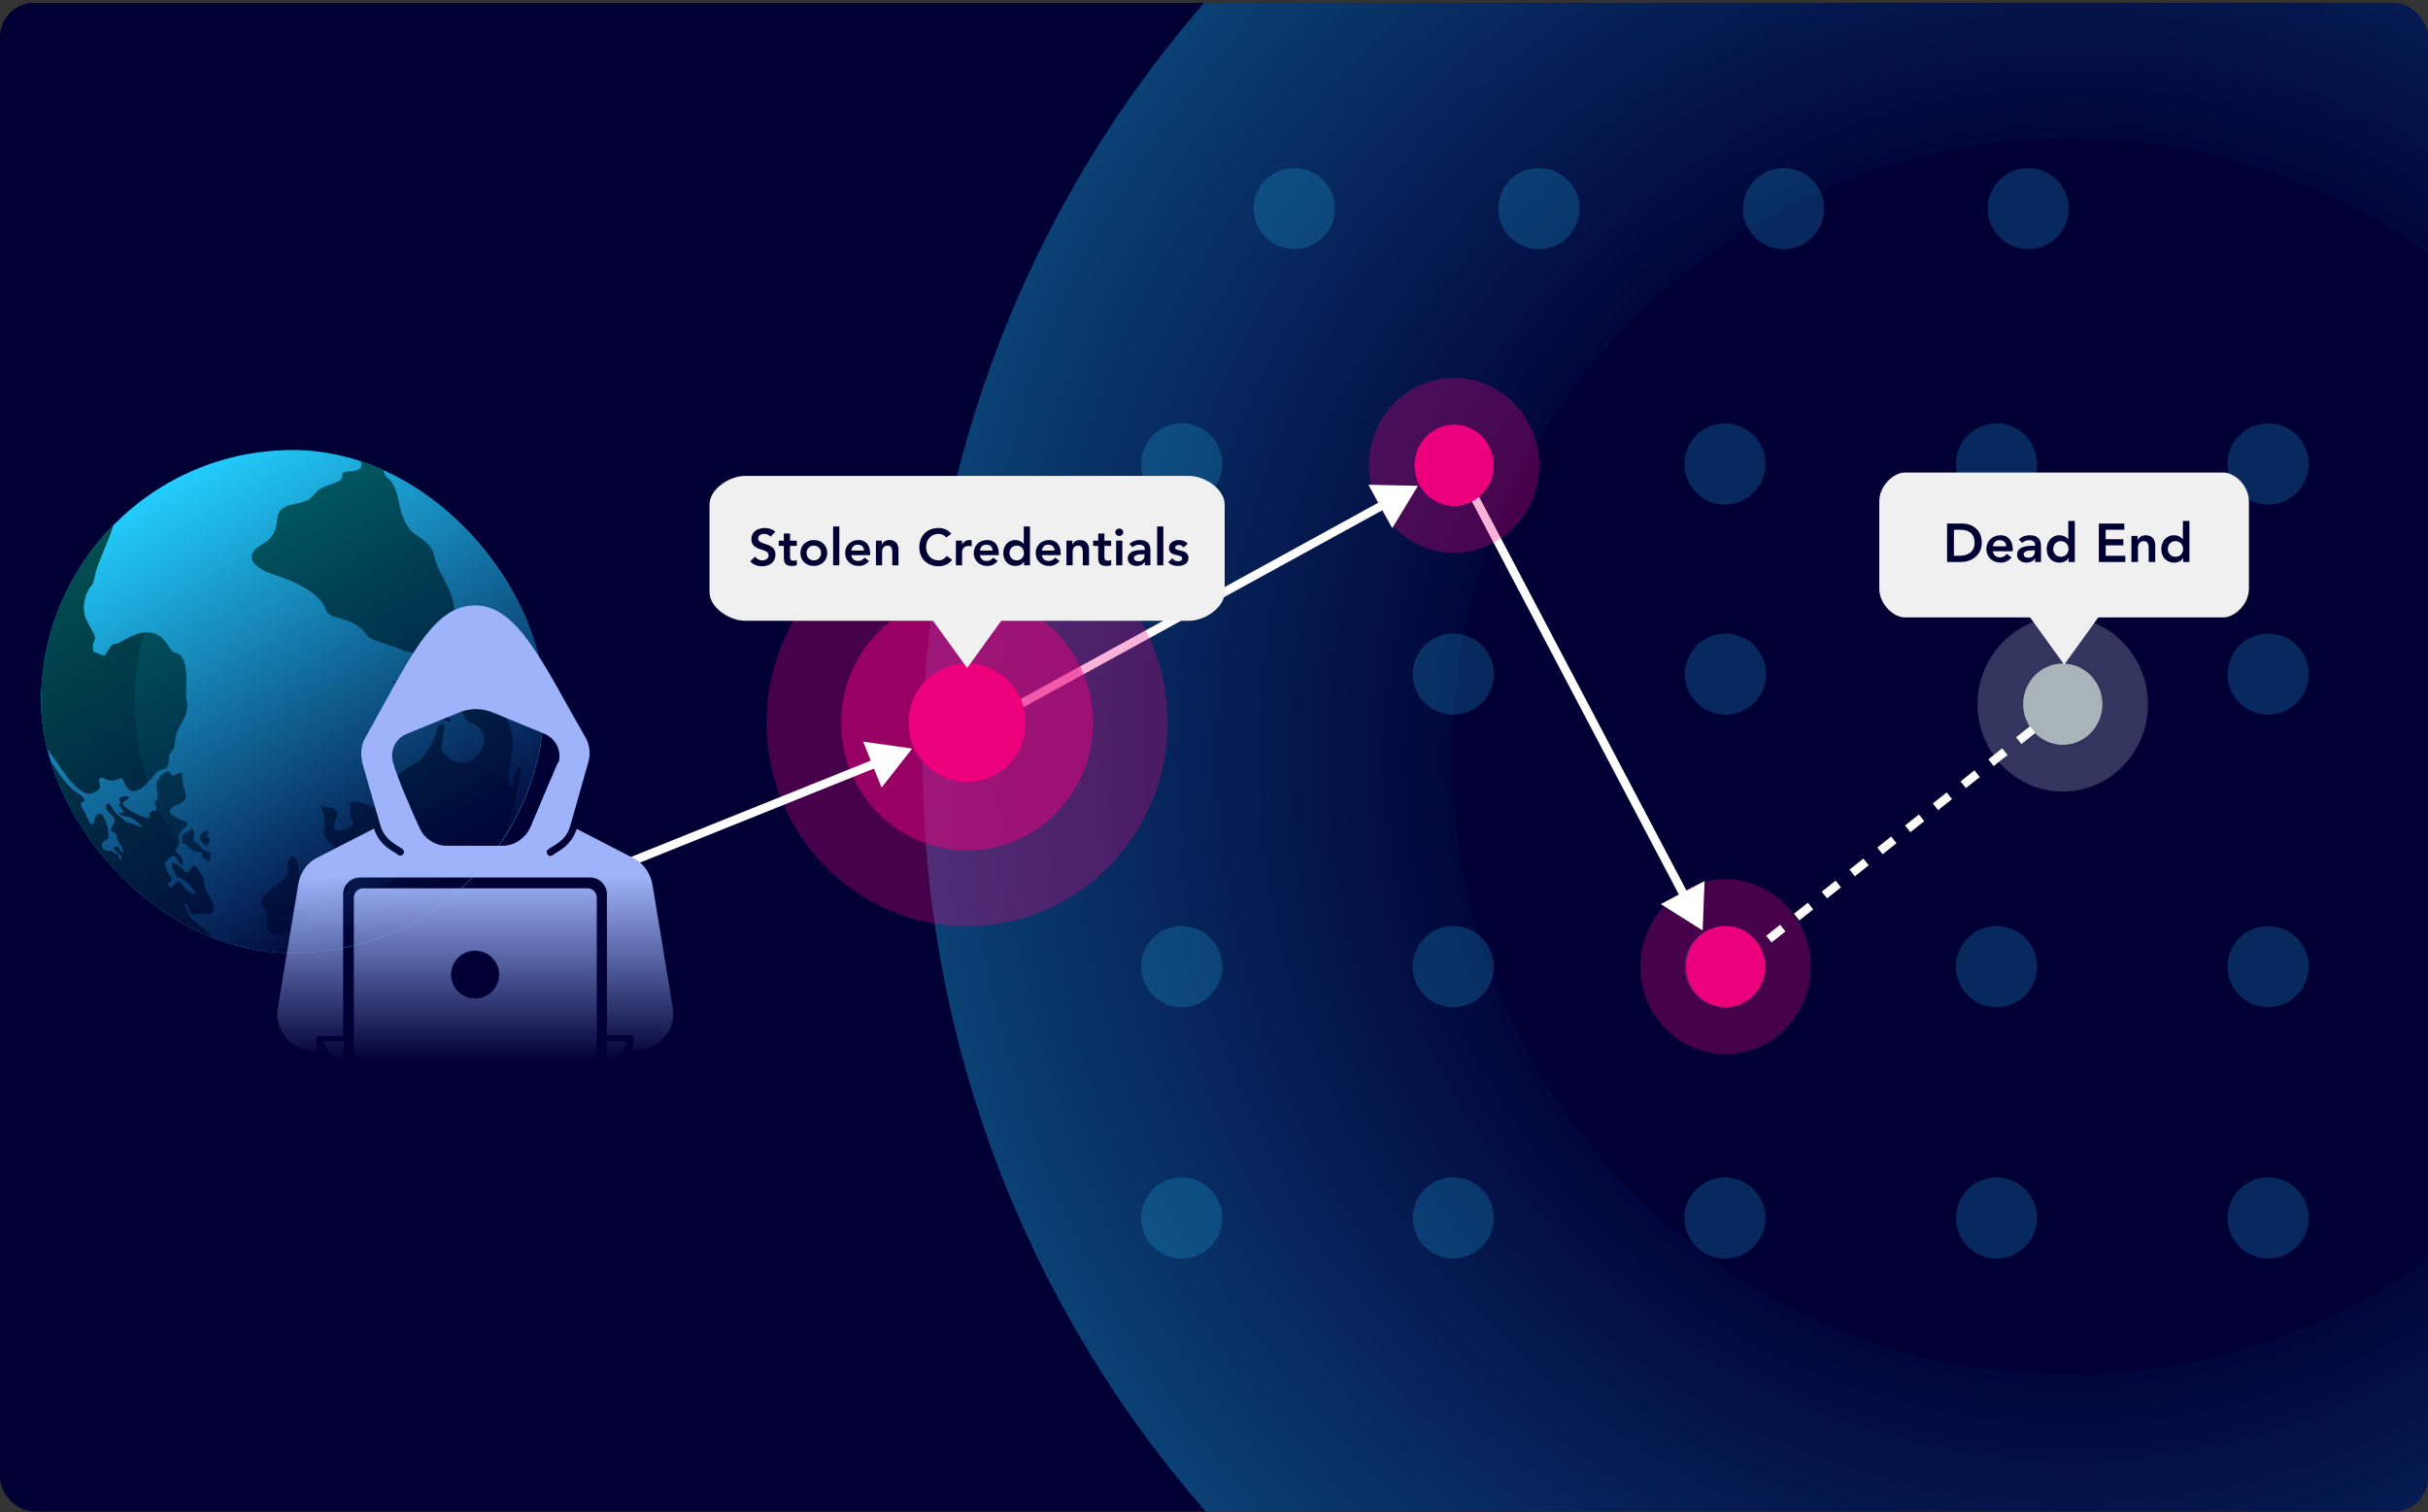 <svg width="708" height="441" viewBox="0 0 708 441" fill="none" xmlns="http://www.w3.org/2000/svg">
<rect x="0" y="0" width="708" height="441" fill="#333333" stroke="none"/>
<g clip-path="url(#clip0_6616_11030)">
<rect y="0.805" width="708" height="440" rx="10" fill="#000035"/>
<path opacity="0.35" d="M603.503 478.075C461.471 478.075 346.235 362.837 346.235 220.563C346.235 78.29 461.471 -36.949 603.503 -36.949C745.535 -36.949 860.771 78.29 860.771 220.563C860.77 362.836 745.535 478.075 603.503 478.075Z" stroke="url(#paint0_radial_6616_11030)" stroke-width="154.492"/>
<circle opacity="0.2" cx="11.835" cy="11.835" r="11.835" transform="matrix(-1 0 0 1 460.579 49)" fill="#23D0FF"/>
<circle opacity="0.2" cx="11.835" cy="11.835" r="11.835" transform="matrix(-1 0 0 1 531.917 49)" fill="#23D0FF"/>
<circle opacity="0.2" cx="11.835" cy="11.835" r="11.835" transform="matrix(-1 0 0 1 389.24 49)" fill="#23D0FF"/>
<circle opacity="0.2" cx="11.835" cy="11.835" r="11.835" transform="matrix(-1 0 0 1 603.256 49)" fill="#23D0FF"/>
<circle opacity="0.2" cx="11.835" cy="11.835" r="11.835" transform="matrix(-1 0 0 1 514.812 123.462)" fill="#23D0FF"/>
<circle opacity="0.2" cx="11.835" cy="11.835" r="11.835" transform="matrix(-1 0 0 1 356.415 123.462)" fill="#23D0FF"/>
<circle opacity="0.2" cx="11.835" cy="11.835" r="11.835" transform="matrix(-1 0 0 1 594.011 123.462)" fill="#23D0FF"/>
<circle opacity="0.2" cx="11.835" cy="11.835" r="11.835" transform="matrix(-1 0 0 1 673.211 123.462)" fill="#23D0FF"/>
<circle opacity="0.2" cx="11.835" cy="11.835" r="11.835" transform="matrix(-1 0 0 1 435.614 343.36)" fill="#23D0FF"/>
<circle opacity="0.2" cx="11.835" cy="11.835" r="11.835" transform="matrix(-1 0 0 1 514.812 343.36)" fill="#23D0FF"/>
<circle opacity="0.2" cx="11.835" cy="11.835" r="11.835" transform="matrix(-1 0 0 1 356.415 343.36)" fill="#23D0FF"/>
<circle opacity="0.2" cx="11.835" cy="11.835" r="11.835" transform="matrix(-1 0 0 1 594.011 343.361)" fill="#23D0FF"/>
<circle opacity="0.2" cx="11.835" cy="11.835" r="11.835" transform="matrix(-1 0 0 1 673.211 343.361)" fill="#23D0FF"/>
<circle opacity="0.2" cx="11.835" cy="11.835" r="11.835" transform="matrix(-1 0 0 1 435.614 184.746)" fill="#23D0FF"/>
<circle opacity="0.2" cx="11.835" cy="11.835" r="11.835" transform="matrix(-1 0 0 1 514.978 184.746)" fill="#23D0FF"/>
<circle opacity="0.2" cx="11.835" cy="11.835" r="11.835" transform="matrix(-1 0 0 1 673.211 184.746)" fill="#23D0FF"/>
<ellipse opacity="0.3" cx="601.503" cy="205.363" rx="24.851" ry="25.488" fill="#A8B3BA"/>
<ellipse cx="601.503" cy="205.363" rx="11.505" ry="11.8" fill="#A8B3BA"/>
<ellipse cx="601.503" cy="205.363" rx="11.505" ry="11.8" fill="#A8B3BA"/>
<circle opacity="0.2" cx="11.835" cy="11.835" r="11.835" transform="matrix(-1 0 0 1 435.614 270.061)" fill="#23D0FF"/>
<circle opacity="0.2" cx="11.835" cy="11.835" r="11.835" transform="matrix(-1 0 0 1 514.812 270.061)" fill="#23D0FF"/>
<circle opacity="0.2" cx="11.835" cy="11.835" r="11.835" transform="matrix(-1 0 0 1 356.415 270.061)" fill="#23D0FF"/>
<circle opacity="0.2" cx="11.835" cy="11.835" r="11.835" transform="matrix(-1 0 0 1 594.011 270.061)" fill="#23D0FF"/>
<circle opacity="0.2" cx="11.835" cy="11.835" r="11.835" transform="matrix(-1 0 0 1 673.211 270.061)" fill="#23D0FF"/>
<ellipse opacity="0.3" cx="503.163" cy="281.896" rx="24.851" ry="25.488" fill="#EC007C"/>
<ellipse cx="503.163" cy="281.896" rx="11.505" ry="11.8" fill="#EC007C"/>
<ellipse cx="503.163" cy="281.896" rx="11.505" ry="11.8" fill="#EC007C"/>
<path d="M592.716 212.773L512.97 276.123" stroke="white" stroke-width="2.5" stroke-dasharray="5.17 5.17"/>
<path d="M496.49 271.358L497.051 256.935L484.28 263.66L496.49 271.358ZM429.767 144.644L428.661 145.226L490.142 261.986L491.248 261.404L492.354 260.821L430.873 144.061L429.767 144.644Z" fill="white"/>
<ellipse opacity="0.3" cx="424.01" cy="135.7" rx="24.851" ry="25.488" fill="#EC007C"/>
<ellipse cx="424.01" cy="135.7" rx="11.505" ry="11.8" fill="#EC007C"/>
<ellipse cx="424.01" cy="135.7" rx="11.505" ry="11.8" fill="#EC007C"/>
<path d="M413.459 141.683L399.029 141.372L405.974 154.024L413.459 141.683ZM297.917 205.107L298.518 206.203L404.199 148.192L403.597 147.096L402.996 146.001L297.315 204.011L297.917 205.107Z" fill="white"/>
<path d="M648.372 180.056H555.411C552.254 180.056 548 176.302 548 171.672V146.188C548 141.558 552.254 137.805 555.411 137.805H648.372C651.528 137.805 655.782 141.558 655.782 146.188V171.672C655.782 176.302 651.528 180.056 648.372 180.056Z" fill="#F0F0F0"/>
<path d="M601.91 193.842L612.226 179.539H591.595L601.91 193.842Z" fill="#F0F0F0"/>
<path d="M567.764 152.683H572.228C575.125 152.683 577.879 154.519 577.879 158.286C577.879 162.259 574.428 163.89 571.991 163.89H567.764V152.683ZM569.759 162.085H571.326C573.716 162.085 575.789 161.009 575.789 158.286C575.789 155.564 574.032 154.488 571.595 154.488H569.759V162.085ZM583.352 156.102C585.758 156.102 586.914 157.922 586.914 160.217V160.756H581.12C581.247 161.848 582.07 162.56 583.162 162.56C584.017 162.56 584.666 162.196 585.204 161.531L586.565 162.56C585.742 163.573 584.65 164.08 583.352 164.08C581.025 164.08 579.221 162.465 579.221 160.091C579.221 157.732 581.025 156.102 583.352 156.102ZM581.12 159.331H585.014C584.998 158.144 584.191 157.527 583.067 157.527C581.943 157.527 581.263 158.255 581.12 159.331ZM591.903 156.102C594.499 156.102 595.148 157.558 595.148 159.347V163.89H593.438V162.845H593.391C592.853 163.7 591.966 164.08 590.953 164.08C589.386 164.08 588.183 163.193 588.183 161.8C588.183 160.043 589.592 159.157 592.853 159.157H593.438V158.935C593.438 158.049 592.742 157.527 591.697 157.527C590.906 157.527 590.194 157.843 589.671 158.318L588.674 157.321C589.355 156.624 590.415 156.102 591.903 156.102ZM590.083 161.658C590.083 162.307 590.716 162.655 591.428 162.655C592.726 162.655 593.328 161.927 593.328 160.961V160.487H592.774C591.096 160.487 590.083 160.851 590.083 161.658ZM603.111 151.923H605.011V163.89H603.206V162.75H603.175C602.605 163.684 601.608 164.08 600.547 164.08C598.236 164.08 596.812 162.37 596.812 160.091C596.812 157.938 598.236 156.102 600.484 156.102C601.497 156.102 602.415 156.45 603.064 157.257H603.111V151.923ZM598.711 160.091C598.711 161.357 599.613 162.37 600.943 162.37C602.462 162.37 603.175 161.135 603.175 160.091C603.175 158.714 602.146 157.811 600.943 157.811C599.613 157.811 598.711 158.84 598.711 160.091ZM612.019 152.683H619.443V154.488H614.014V157.242H619.158V159.046H614.014V162.085H619.728V163.89H612.019V152.683ZM625.685 156.102C627.948 156.102 628.455 157.859 628.455 159.03V163.89H626.555V159.948C626.555 158.429 626.064 157.811 625.162 157.811C623.943 157.811 623.421 158.698 623.421 159.711V163.89H621.522V156.292H623.326V157.511H623.358C623.817 156.514 624.687 156.102 625.685 156.102ZM636.531 151.923H638.43V163.89H636.626V162.75H636.594C636.024 163.684 635.027 164.08 633.966 164.08C631.655 164.08 630.231 162.37 630.231 160.091C630.231 157.938 631.655 156.102 633.903 156.102C634.916 156.102 635.834 156.45 636.483 157.257H636.531V151.923ZM632.13 160.091C632.13 161.357 633.032 162.37 634.362 162.37C635.882 162.37 636.594 161.135 636.594 160.091C636.594 158.714 635.565 157.811 634.362 157.811C633.032 157.811 632.13 158.84 632.13 160.091Z" fill="#000035"/>
<ellipse opacity="0.3" cx="282" cy="210.734" rx="58.48" ry="59.34" fill="#EC007C"/>
<ellipse opacity="0.5" cx="282" cy="210.735" rx="36.72" ry="37.26" fill="#EC007C"/>
<ellipse cx="282" cy="210.734" rx="17" ry="17.25" fill="#EC007C"/>
<ellipse cx="282" cy="210.734" rx="17" ry="17.25" fill="#EC007C"/>
<path d="M265.982 218.307L257.076 229.665L251.692 216.273L265.982 218.307ZM179.118 253.223L178.652 252.063L255.078 221.343L255.544 222.503L256.01 223.663L179.585 254.382L179.118 253.223Z" fill="white"/>
<g clip-path="url(#clip1_6616_11030)">
<path d="M85.352 131.247C44.841 131.247 12 164.088 12 204.599C12 245.11 44.841 277.951 85.352 277.951C125.864 277.951 158.705 245.11 158.705 204.599C158.705 164.088 125.864 131.247 85.352 131.247Z" fill="#23D0FF"/>
<path fill-rule="evenodd" clip-rule="evenodd" d="M90.886 268.327C90.086 269.304 80.878 274.042 79.809 272.605C78.35 270.643 77.74 272.419 77.839 267.745C77.934 263.259 72.922 263.924 79.603 259.043C87.336 253.39 82.125 253.298 84.413 250.459C86.263 248.165 87.172 252.537 87.172 254.264C87.172 262.28 85.416 261.676 90.591 267.846L90.886 268.327Z" fill="#006867"/>
<path fill-rule="evenodd" clip-rule="evenodd" d="M92.305 268.912C93.766 272.442 87.81 270.195 88.135 273.14C88.378 275.353 92.702 271.224 96.445 271.943C96.56 271.966 99.887 268.664 99.596 272.567C102.248 273.597 102.999 271.966 100.137 269.37C95.66 265.312 104.092 268.733 99.459 263.753C96.778 260.871 104.904 259.462 100.111 257.136C97.334 255.788 98.269 253.273 96.429 258.573C95.619 260.909 92.638 256.265 95.874 262.685C98.1 267.106 93.93 264.546 96.429 267.701C98.335 270.106 94.133 268.488 94.285 269.223C93.7 269.992 91.431 266.795 92.306 268.911L92.305 268.912Z" fill="#006867"/>
<path fill-rule="evenodd" clip-rule="evenodd" d="M93.658 235.046C93.663 235.167 93.784 235.871 93.85 236.009C96.448 243.305 91.591 241.711 97.43 246.874C100.824 249.875 99.464 252.661 101.823 252.743C101.869 252.745 105.722 258.112 107.953 254.718C109.511 252.345 104.36 252.636 111.665 248.617C115.327 246.602 118.99 259.614 110.061 258.486C104.978 257.844 107.292 259.573 104.5 263.316C101.495 267.342 108.921 264.065 105.678 268.112C103.646 270.65 106.482 274.513 109.69 269.46C113.942 272.382 100.18 279.575 113.445 275.176C124.069 271.653 133.606 261.984 140.892 253.914C146.042 248.211 148.449 239.942 150.296 232.674C153.93 218.386 149.754 225.212 149.82 227.327C149.908 230.124 146.844 231.363 149.215 219.995C150.519 213.735 147.38 207.057 142.944 203.085C139.408 199.919 136.686 192.097 132.715 190.73C127.937 189.084 127.154 187.181 128.921 191.84C130.488 195.971 131.896 192.462 132.213 198.959C132.322 201.22 134.923 210.082 136.846 210.659C147.593 213.887 136.113 229.474 128.789 218.778C128.099 217.77 131.497 208.106 127.741 211.841C127.643 211.938 126.36 216.266 125.831 217.139C119.525 227.541 119.348 219.006 112.027 232.526C108.756 238.567 107.493 232.899 102.252 233.889C101.477 240.399 103.159 238.847 103.032 240.551C103.01 240.85 94.917 244.927 98.066 238.703C99.681 235.512 95.543 235.248 93.655 235.046L93.658 235.046Z" fill="#006867"/>
<path fill-rule="evenodd" clip-rule="evenodd" d="M114.841 199.403C114.962 199.547 115.313 199.537 115.388 199.586C118.39 203.009 118.953 200.726 120.755 203.084C121.025 203.438 123.543 202.107 119.57 200.84C118.078 200.365 119.115 200.225 116.986 199.685C116.871 199.655 113.262 197.643 114.841 199.403Z" fill="#006867"/>
<path fill-rule="evenodd" clip-rule="evenodd" d="M122.601 204.466C124.689 206.433 125.164 205.18 127.413 208.474C129.221 211.124 135.343 211.15 127.862 207.645C126.454 206.985 126.47 203.279 123.398 203.675C123.299 203.688 122.586 204.057 122.601 204.466Z" fill="#006867"/>
<path fill-rule="evenodd" clip-rule="evenodd" d="M101.541 130.81C103.2 131.519 109.035 137.021 102.187 137.419C97.155 137.712 102.721 139.306 96.781 141.127C89.714 143.293 93.327 145.568 86.222 146.887C76.745 148.646 84.529 153.873 76.363 158.791C69.148 163.136 76.667 166.743 80.831 167.939C85.221 169.2 93.628 172.993 95.098 177.967C95.995 181.005 103.169 179.454 107.128 185.376C108.118 186.857 114.348 188.126 117.231 189.529C118.839 190.312 126.193 192.082 126.054 189.049C125.902 185.783 129.154 191.292 129.268 182.277C129.322 178.08 136.79 182.496 128.508 167.127C125.343 161.255 128.197 160.51 121.32 155.95C115.298 151.957 117.369 142.975 113.291 139.618C109.742 136.696 115.715 136.91 104.012 131.74C103.639 131.576 101.909 130.622 101.542 130.808L101.541 130.81Z" fill="#006867"/>
<path fill-rule="evenodd" clip-rule="evenodd" d="M13.619 219.978C15.668 223.394 18.962 229.35 23.607 231.99C23.85 232.128 24.136 232.471 24.337 232.674C25.643 234.836 21.725 232.512 24.694 236.918C24.887 237.205 26.673 242.319 27.392 239.858C27.716 238.749 27.787 236.884 29.697 237.6C30.082 237.744 31.454 240.537 31.454 241.956C31.454 245.897 32.41 243.524 29.947 245.644C29.434 246.085 29.177 248.352 32.108 248.182C33.123 248.124 32.812 248.917 34.206 249.079C34.236 249.082 35.533 252.172 35.476 250.181C35.44 248.905 31.143 246.765 34.314 246.987C34.343 246.989 36.433 250.35 35.826 247.542C35.664 246.792 34.391 246.076 34.1 243.893C33.749 241.262 31.105 243.8 33.073 240.426C34.707 237.627 30.166 237.11 31.113 234.731C31.76 233.106 32.674 236.428 34.359 237.689C37.749 240.229 35.082 239.031 39.56 240.593C39.61 240.609 42.835 242.202 41.043 240.509C37.655 237.308 36.916 238.696 34.907 237.438C33.721 236.696 37.781 238.007 35.121 235.278C34.066 234.194 35.709 235.046 34.839 233.136C34.374 232.112 40.023 231.638 36.061 233.813C33.968 234.963 42.208 238.921 43.568 238.633C43.352 234.749 46.686 238.34 45.247 234.208C44.713 232.674 46.604 234.822 45.794 230.681C45.103 227.149 46.467 227.842 46.5 226.726C46.5 226.702 49.126 223.704 49.737 225.512C50.413 227.507 53.431 223.699 53.143 226.226C52.686 230.257 56.892 233.161 50.995 234.929C50.209 235.164 50.739 235.148 50.064 235.5C47.667 237.773 54.451 239.359 54.701 240.106C55.026 241.076 51.614 242.208 52.253 244.56C53.016 247.367 49.422 247.334 52.458 249.588C53.677 250.494 53.676 254.453 51.689 250.461C50.451 247.972 48.641 251.244 48.103 251.495C47.706 251.681 48.67 253.659 48.937 254.551C49.386 256.046 51.032 256.035 49.106 257.486C48.428 257.996 49.743 259.677 50.733 258.245C52.566 255.593 53.064 258.639 54.367 259.608C60.026 263.816 55.32 256.482 52.087 255.86C51.144 255.678 47.703 248.337 53.067 253.488C56.812 257.085 54.754 248.572 58.664 255.016C60.538 258.106 58.148 257.113 61.406 262.062C62.586 263.854 63.293 267.384 59.644 266.353C58.4 266.002 55.283 267.678 55.19 265.401C55.129 263.92 51.928 260.65 55.493 267.543C55.749 268.04 60.952 272.307 61.379 272.266C61.563 273.122 61.404 273.593 61.056 273.822C37.199 265.449 18.98 245.097 13.619 219.977L13.619 219.978Z" fill="#006867"/>
<path fill-rule="evenodd" clip-rule="evenodd" d="M13.128 217.489C17.663 223.186 22.936 233.618 27.575 231.033C30.604 229.346 28.187 228.191 28.962 227.138C29.936 225.817 31.642 228.951 35.271 226.82C36.421 226.146 36.819 236.745 45.505 225.408C47.154 223.255 49.116 225.991 49.32 220.768C49.406 218.57 50.834 220.203 51.145 215.523C51.424 211.327 55.734 209.251 54.31 203.741C53.843 201.937 55.891 190.966 50.963 190.359C48.81 190.093 47.747 179.693 35.574 187.042C32.389 188.964 33.569 186.135 30.725 191.104C30.452 191.582 27.064 189.997 27.059 189.936C26.703 184.403 29.518 188.669 25.448 181.371C23.963 178.709 24.218 175.814 25.25 173.008C27.115 169.191 26.721 172.403 27.836 166.955C28.346 164.463 31.791 157.35 33.059 153.165C20.037 166.404 11.999 184.561 11.999 204.598C11.999 208.996 12.388 213.303 13.13 217.487L13.128 217.489Z" fill="#006867"/>
<path fill-rule="evenodd" clip-rule="evenodd" d="M55.948 241.616C54.504 242.774 53.522 243.111 52.968 243.547C53.35 248.003 52.546 244.416 55.007 247.051C57.578 249.804 58.483 246.877 59.111 249.942C59.125 250.009 61.285 252.243 61.285 250.703C61.285 248.425 62.851 249.437 59.172 247.706C58.927 247.592 58.879 246.784 57.203 245.814C55.671 244.927 57.398 242.783 55.948 241.618L55.948 241.616Z" fill="#006867"/>
<path fill-rule="evenodd" clip-rule="evenodd" d="M58.276 243.944C58.058 245.204 60.097 247.22 60.443 246.652C62.669 242.998 59.272 245.031 60.641 243.063C61.025 242.509 60.761 241.307 59.014 243.087C58.726 243.379 58.435 243.036 58.276 243.946L58.276 243.944Z" fill="#006867"/>
<path fill-rule="evenodd" clip-rule="evenodd" d="M13.618 219.978C15.668 223.394 18.962 229.35 23.606 231.99C23.849 232.128 24.136 232.471 24.337 232.674C25.642 234.836 21.725 232.512 24.693 236.918C24.887 237.205 26.672 242.319 27.392 239.858C27.716 238.749 27.786 236.884 29.696 237.6C30.082 237.744 31.453 240.537 31.453 241.956C31.453 245.897 32.41 243.524 29.947 245.644C29.434 246.085 29.176 248.352 32.107 248.182C33.122 248.124 32.812 248.917 34.206 249.079C34.236 249.082 35.533 252.172 35.476 250.181C35.44 248.905 31.143 246.765 34.314 246.987C34.343 246.989 36.432 250.35 35.825 247.542C35.663 246.792 34.391 246.076 34.1 243.893C33.749 241.262 31.104 243.8 33.073 240.426C34.707 237.627 30.166 237.11 31.113 234.731C31.759 233.106 32.674 236.428 34.359 237.689C37.749 240.229 35.082 239.031 39.56 240.593C39.609 240.609 42.834 242.202 41.043 240.509C37.654 237.308 36.915 238.696 34.906 237.438C33.72 236.696 37.78 238.007 35.121 235.278C34.065 234.194 35.708 235.046 34.839 233.136C34.374 232.112 40.023 231.638 36.061 233.813C33.968 234.963 42.208 238.921 43.567 238.633C43.352 234.749 46.686 238.34 45.247 234.208C45.124 233.855 45.13 233.698 45.2 233.612C47.118 238.058 49.462 242.277 52.182 246.215C51.635 247.494 50.187 247.899 52.462 249.588C53.681 250.494 53.68 254.453 51.693 250.461C50.455 247.972 48.645 251.244 48.107 251.495C47.71 251.681 48.674 253.659 48.941 254.551C49.391 256.046 51.037 256.035 49.11 257.486C48.432 257.996 49.747 259.677 50.737 258.245C52.57 255.593 53.068 258.639 54.371 259.608C60.031 263.816 55.325 256.482 52.091 255.86C51.148 255.678 47.707 248.337 53.071 253.488C56.816 257.085 54.758 248.572 58.668 255.016C60.542 258.106 58.152 257.113 61.41 262.062C62.59 263.854 63.297 267.384 59.648 266.353C58.404 266.002 55.287 267.678 55.194 265.401C55.133 263.92 51.932 260.65 55.497 267.543C55.753 268.04 60.956 272.307 61.383 272.266C61.567 273.122 61.408 273.593 61.061 273.822L61.058 273.822C45.777 268.458 32.812 258.181 24.055 244.884L24.046 244.87C23.409 243.902 22.792 242.917 22.2 241.917L22.191 241.9C21.6 240.903 21.034 239.891 20.491 238.864L20.471 238.827C19.93 237.803 19.412 236.764 18.918 235.711L18.905 235.683C18.412 234.629 17.941 233.561 17.497 232.482L17.482 232.444C17.038 231.365 16.62 230.272 16.227 229.167L16.217 229.139C15.822 228.029 15.455 226.908 15.113 225.776L15.11 225.767C14.768 224.629 14.452 223.479 14.164 222.319L14.164 222.316C13.971 221.54 13.791 220.761 13.624 219.977L13.618 219.978Z" fill="#005352"/>
<path fill-rule="evenodd" clip-rule="evenodd" d="M13.129 217.485C17.664 223.182 22.937 233.614 27.576 231.029C30.604 229.343 28.187 228.187 28.962 227.134C29.937 225.813 31.643 228.947 35.271 226.816C36.304 226.209 36.733 234.71 43.117 228.2C40.599 220.792 39.232 212.854 39.232 204.594C39.232 197.618 40.21 190.872 42.03 184.481C40.315 184.693 38.204 185.451 35.574 187.038C32.39 188.96 33.569 186.131 30.725 191.1C30.453 191.578 27.064 189.993 27.06 189.932C26.703 184.4 29.518 188.665 25.448 181.367C23.964 178.705 24.219 175.81 25.25 173.004C27.115 169.187 26.721 172.4 27.836 166.951C28.346 164.46 31.791 157.346 33.06 153.161C30.213 156.056 27.602 159.187 25.264 162.52C25.231 162.566 25.199 162.612 25.168 162.659C24.868 163.088 24.571 163.521 24.28 163.957C24.117 164.203 23.953 164.451 23.793 164.698C23.639 164.936 23.484 165.176 23.333 165.416C23.168 165.677 23.004 165.939 22.842 166.202C22.7 166.434 22.558 166.668 22.417 166.902C22.252 167.176 22.09 167.452 21.928 167.728C21.796 167.953 21.666 168.179 21.537 168.407C21.372 168.698 21.208 168.989 21.048 169.281C20.928 169.499 20.809 169.716 20.692 169.933C20.527 170.242 20.364 170.551 20.202 170.861C20.094 171.068 19.988 171.275 19.883 171.484C19.718 171.809 19.556 172.134 19.397 172.461C19.3 172.659 19.204 172.858 19.109 173.058C18.947 173.398 18.788 173.74 18.631 174.083C18.544 174.274 18.457 174.463 18.372 174.653C18.211 175.011 18.055 175.371 17.899 175.731C17.823 175.909 17.746 176.086 17.672 176.266C17.514 176.642 17.36 177.02 17.208 177.4C17.141 177.567 17.075 177.735 17.009 177.903C16.854 178.298 16.704 178.693 16.558 179.092C16.499 179.248 16.442 179.404 16.385 179.56C16.235 179.974 16.09 180.388 15.947 180.804C15.898 180.948 15.848 181.091 15.8 181.235C15.655 181.666 15.516 182.1 15.379 182.535C15.337 182.666 15.295 182.798 15.255 182.93C15.117 183.379 14.983 183.83 14.853 184.281C14.818 184.403 14.782 184.524 14.748 184.647C14.616 185.113 14.49 185.581 14.369 186.052C14.34 186.161 14.312 186.271 14.283 186.38C14.159 186.866 14.04 187.355 13.926 187.845C13.904 187.939 13.881 188.032 13.86 188.127C13.745 188.63 13.636 189.136 13.531 189.642C13.513 189.728 13.495 189.812 13.478 189.897C13.373 190.416 13.273 190.938 13.178 191.461C13.165 191.535 13.151 191.608 13.138 191.683C13.042 192.22 12.953 192.759 12.869 193.302C12.86 193.362 12.85 193.422 12.841 193.482C12.757 194.035 12.679 194.591 12.607 195.148C12.601 195.199 12.594 195.25 12.588 195.301C12.516 195.87 12.451 196.442 12.391 197.016C12.387 197.055 12.382 197.092 12.379 197.131C12.321 197.714 12.268 198.301 12.223 198.89C12.22 198.92 12.219 198.95 12.216 198.98C12.171 199.579 12.132 200.181 12.102 200.785L12.099 200.837C12.067 201.452 12.045 202.068 12.028 202.686L12.028 202.71C12.012 203.337 12.004 203.966 12.004 204.596C12.004 205.227 12.012 205.855 12.028 206.482L12.028 206.497C12.045 207.116 12.069 207.732 12.099 208.347L12.102 208.395C12.133 208.998 12.171 209.599 12.216 210.199L12.222 210.278C12.267 210.866 12.319 211.452 12.378 212.035L12.39 212.155C12.448 212.725 12.513 213.293 12.585 213.86L12.605 214.019C12.676 214.572 12.754 215.122 12.836 215.671L12.865 215.86C12.949 216.403 13.037 216.942 13.133 217.481L13.133 217.485L13.129 217.485Z" fill="#005352"/>
<circle cx="85.121" cy="204.367" r="73.584" transform="rotate(180 85.121 204.367)" fill="url(#paint1_linear_6616_11030)"/>
</g>
<path d="M100.263 309.512C97.352 308.987 94.971 306.651 94.44 303.689H100.263V309.512ZM171.285 259.045C172.804 259.045 174.022 260.261 174.022 261.772V309.512H103.176V261.772C103.176 260.261 104.393 259.046 105.912 259.045H171.285ZM182.757 303.689C182.328 306.651 179.948 308.987 176.933 309.512V303.689H182.757ZM138.545 176.552C151.104 176.552 158.43 193.758 170.707 215.027C171.953 217.109 172.269 219.824 171.538 222.322C169.976 227.735 166.62 239.628 166.305 240.777C165.058 245.357 161.188 246.606 159.926 247.656C159.394 247.972 159.295 248.605 159.61 249.122C159.926 249.654 160.541 249.754 161.072 249.438C162.318 248.405 166.405 247.039 168.182 241.726L185.343 250.587C187.951 252.153 189.729 254.967 190.261 257.999L196.224 294.091L196.241 294.075C196.656 297.106 195.826 300.338 193.516 302.636C191.523 305.135 188.482 306.383 185.243 306.383H184.197C184.612 305.334 184.828 304.085 184.828 302.936C184.828 302.403 184.412 301.886 183.781 301.886H176.971V260.796C176.97 258.198 174.877 255.9 172.053 255.9H104.971C102.363 255.9 100.054 257.982 100.054 260.796V302.103H93.242C92.611 302.103 92.196 302.637 92.196 303.153C92.196 304.302 92.412 305.551 92.827 306.6H91.78C88.641 306.6 85.601 305.251 83.508 302.853C81.414 300.355 80.467 297.223 80.999 293.992L86.963 257.916C87.494 254.884 89.155 252.069 91.78 250.503L109.041 241.643C110.702 246.856 115.005 248.305 116.151 249.354C116.666 249.67 117.297 249.554 117.613 249.038C117.929 248.505 117.829 247.888 117.298 247.572C116.052 246.539 112.18 245.174 110.918 240.694C106.831 226.82 105.901 223.271 105.685 222.539C105.785 222.755 105.685 222.539 105.685 222.439C105.054 219.941 105.253 217.326 106.515 215.144C119.39 192.309 125.986 176.553 138.545 176.552ZM138.54 277.242C134.685 277.242 131.531 280.378 131.531 284.221C131.531 288.064 134.668 291.2 138.54 291.201C142.395 291.201 145.55 288.064 145.55 284.221C145.55 280.378 142.395 277.242 138.54 277.242ZM143.596 207.732C140.456 206.483 137.1 206.483 133.96 207.732L118.677 213.995C115.421 215.244 113.643 218.791 114.59 222.239C115.836 226.819 119.922 236.213 122.331 241.426C123.693 244.558 126.833 246.639 130.289 246.639H146.519C150.074 246.639 153.214 244.441 154.676 241.209L162.634 222.439H162.849C163.896 218.891 162.002 215.344 158.763 213.995L143.596 207.732Z" fill="url(#paint2_linear_6616_11030)"/>
<path d="M346.781 181.034H217.22C212.821 181.034 206.892 177.281 206.892 172.651V147.167C206.892 142.537 212.821 138.784 217.22 138.784H346.781C351.179 138.784 357.109 142.537 357.109 147.167V172.651C357.109 177.281 351.179 181.034 346.781 181.034Z" fill="#F0F0F0"/>
<path d="M282.019 194.821L292.335 180.517H271.704L282.019 194.821Z" fill="#F0F0F0"/>
<path d="M223.016 153.978C224.231 153.978 225.311 154.368 226.061 155.073L224.681 156.528C224.261 155.943 223.556 155.688 222.821 155.688C221.756 155.688 221.081 156.228 221.081 157.053C221.081 157.773 221.681 158.163 222.731 158.493C224.426 159.018 226.121 159.558 226.121 161.748C226.121 163.938 224.396 165.138 222.311 165.138C220.811 165.138 219.581 164.688 218.756 163.698L220.181 162.318C220.646 163.023 221.426 163.428 222.281 163.428C223.301 163.428 224.141 162.828 224.141 161.973C224.141 161.178 223.601 160.758 222.236 160.338C220.331 159.753 219.101 159.108 219.101 157.188C219.101 155.268 220.706 153.978 223.016 153.978ZM228.569 155.583H230.369V157.668H232.349V159.198H230.369V162.393C230.369 163.158 230.669 163.518 231.374 163.518C231.824 163.518 232.199 163.413 232.349 163.293V164.808C232.004 164.973 231.329 165.048 230.924 165.048C229.229 165.048 228.569 164.388 228.569 162.573V159.198H227.084V157.668H228.569V155.583ZM237.309 157.488C239.514 157.488 241.224 159.018 241.224 161.268C241.224 163.518 239.514 165.048 237.309 165.048C235.104 165.048 233.394 163.518 233.394 161.268C233.394 159.033 235.119 157.488 237.309 157.488ZM235.194 161.268C235.194 162.513 236.094 163.428 237.309 163.428C238.569 163.428 239.424 162.468 239.424 161.268C239.424 160.023 238.524 159.108 237.294 159.108C236.094 159.108 235.194 160.038 235.194 161.268ZM242.94 153.528H244.74V164.868H242.94V153.528ZM250.361 157.488C252.641 157.488 253.736 159.213 253.736 161.388V161.898H248.246C248.366 162.933 249.146 163.608 250.181 163.608C250.991 163.608 251.606 163.263 252.116 162.633L253.406 163.608C252.626 164.568 251.591 165.048 250.361 165.048C248.156 165.048 246.446 163.518 246.446 161.268C246.446 159.033 248.156 157.488 250.361 157.488ZM248.246 160.548H251.936C251.921 159.423 251.156 158.838 250.091 158.838C249.026 158.838 248.381 159.528 248.246 160.548ZM259.364 157.488C261.509 157.488 261.989 159.153 261.989 160.263V164.868H260.189V161.133C260.189 159.693 259.724 159.108 258.869 159.108C257.714 159.108 257.219 159.948 257.219 160.908V164.868H255.419V157.668H257.129V158.823H257.159C257.594 157.878 258.419 157.488 259.364 157.488ZM273.676 153.978C275.191 153.978 276.391 154.518 277.396 155.658L275.926 156.738C275.311 156.078 274.621 155.688 273.691 155.688C271.516 155.688 270.046 157.368 270.046 159.483C270.046 161.673 271.456 163.428 273.691 163.428C274.696 163.428 275.476 162.903 276.076 162.138L277.636 163.248C276.721 164.538 275.236 165.138 273.676 165.138C270.406 165.138 268.066 162.903 268.066 159.603C268.066 156.303 270.286 153.978 273.676 153.978ZM282.7 157.488C282.97 157.488 283.105 157.533 283.345 157.593V159.333C283 159.243 282.745 159.198 282.475 159.198C281.11 159.198 280.54 160.158 280.54 161.118V164.868H278.74V157.668H280.54V158.808H280.57C280.96 157.983 281.755 157.488 282.7 157.488ZM287.861 157.488C290.141 157.488 291.236 159.213 291.236 161.388V161.898H285.746C285.866 162.933 286.646 163.608 287.681 163.608C288.491 163.608 289.106 163.263 289.616 162.633L290.906 163.608C290.126 164.568 289.091 165.048 287.861 165.048C285.656 165.048 283.946 163.518 283.946 161.268C283.946 159.033 285.656 157.488 287.861 157.488ZM285.746 160.548H289.436C289.421 159.423 288.656 158.838 287.591 158.838C286.526 158.838 285.881 159.528 285.746 160.548ZM298.529 153.528H300.329V164.868H298.619V163.788H298.589C298.049 164.673 297.104 165.048 296.099 165.048C293.909 165.048 292.559 163.428 292.559 161.268C292.559 159.228 293.909 157.488 296.039 157.488C296.999 157.488 297.869 157.818 298.484 158.583H298.529V153.528ZM294.359 161.268C294.359 162.468 295.214 163.428 296.474 163.428C297.914 163.428 298.589 162.258 298.589 161.268C298.589 159.963 297.614 159.108 296.474 159.108C295.214 159.108 294.359 160.083 294.359 161.268ZM305.923 157.488C308.203 157.488 309.298 159.213 309.298 161.388V161.898H303.808C303.928 162.933 304.708 163.608 305.743 163.608C306.553 163.608 307.168 163.263 307.678 162.633L308.968 163.608C308.188 164.568 307.153 165.048 305.923 165.048C303.718 165.048 302.008 163.518 302.008 161.268C302.008 159.033 303.718 157.488 305.923 157.488ZM303.808 160.548H307.498C307.483 159.423 306.718 158.838 305.653 158.838C304.588 158.838 303.943 159.528 303.808 160.548ZM314.926 157.488C317.071 157.488 317.551 159.153 317.551 160.263V164.868H315.751V161.133C315.751 159.693 315.286 159.108 314.431 159.108C313.276 159.108 312.781 159.948 312.781 160.908V164.868H310.981V157.668H312.691V158.823H312.721C313.156 157.878 313.981 157.488 314.926 157.488ZM320.239 155.583H322.039V157.668H324.019V159.198H322.039V162.393C322.039 163.158 322.339 163.518 323.044 163.518C323.494 163.518 323.869 163.413 324.019 163.293V164.808C323.674 164.973 322.999 165.048 322.594 165.048C320.899 165.048 320.239 164.388 320.239 162.573V159.198H318.754V157.668H320.239V155.583ZM326.354 154.143C327.014 154.143 327.524 154.608 327.524 155.223C327.524 155.868 326.999 156.303 326.354 156.303C325.709 156.303 325.214 155.808 325.214 155.223C325.214 154.638 325.709 154.143 326.354 154.143ZM325.469 157.668H327.269V164.868H325.469V157.668ZM332.38 157.488C334.84 157.488 335.455 158.868 335.455 160.563V164.868H333.835V163.878H333.79C333.28 164.688 332.44 165.048 331.48 165.048C329.995 165.048 328.855 164.208 328.855 162.888C328.855 161.223 330.19 160.383 333.28 160.383H333.835V160.173C333.835 159.333 333.175 158.838 332.185 158.838C331.435 158.838 330.76 159.138 330.265 159.588L329.32 158.643C329.965 157.983 330.97 157.488 332.38 157.488ZM330.655 162.753C330.655 163.368 331.255 163.698 331.93 163.698C333.16 163.698 333.73 163.008 333.73 162.093V161.643H333.205C331.615 161.643 330.655 161.988 330.655 162.753ZM337.422 153.528H339.222V164.868H337.422V153.528ZM343.749 157.488C344.874 157.488 345.804 157.878 346.329 158.583L345.129 159.663C344.769 159.168 344.319 158.928 343.719 158.928C343.134 158.928 342.669 159.228 342.669 159.693C342.669 160.278 343.479 160.383 344.379 160.593C345.489 160.848 346.554 161.253 346.554 162.738C346.554 164.253 345.219 165.048 343.434 165.048C342.324 165.048 341.379 164.763 340.644 163.938L341.844 162.813C342.459 163.488 342.939 163.698 343.554 163.698C344.214 163.698 344.754 163.368 344.754 162.873C344.754 162.183 343.884 162.063 342.969 161.853C341.994 161.628 340.869 161.283 340.869 159.813C340.869 158.058 342.519 157.488 343.749 157.488Z" fill="#000035"/>
</g>
<defs>
<radialGradient id="paint0_radial_6616_11030" cx="0" cy="0" r="1" gradientUnits="userSpaceOnUse" gradientTransform="translate(603.503 220.563) rotate(-90) scale(334.758 334.514)">
<stop offset="0.48" stop-color="#23BFFF" stop-opacity="0"/>
<stop offset="1" stop-color="#23D0FF" stop-opacity="0.9"/>
</radialGradient>
<linearGradient id="paint1_linear_6616_11030" x1="45.465" y1="145.324" x2="119.137" y2="271.342" gradientUnits="userSpaceOnUse">
<stop stop-color="#000035"/>
<stop offset="1" stop-color="#000035" stop-opacity="0"/>
</linearGradient>
<linearGradient id="paint2_linear_6616_11030" x1="138.599" y1="255.163" x2="138.599" y2="309.512" gradientUnits="userSpaceOnUse">
<stop stop-color="#9EB3FA"/>
<stop offset="1" stop-color="#9EB3FA" stop-opacity="0"/>
</linearGradient>
<clipPath id="clip0_6616_11030">
<rect y="0.805" width="708" height="440" rx="10" fill="white"/>
</clipPath>
<clipPath id="clip1_6616_11030">
<rect x="158.705" y="277.951" width="146.705" height="146.705" rx="73.352" transform="rotate(180 158.705 277.951)" fill="white"/>
</clipPath>
</defs>
</svg>
